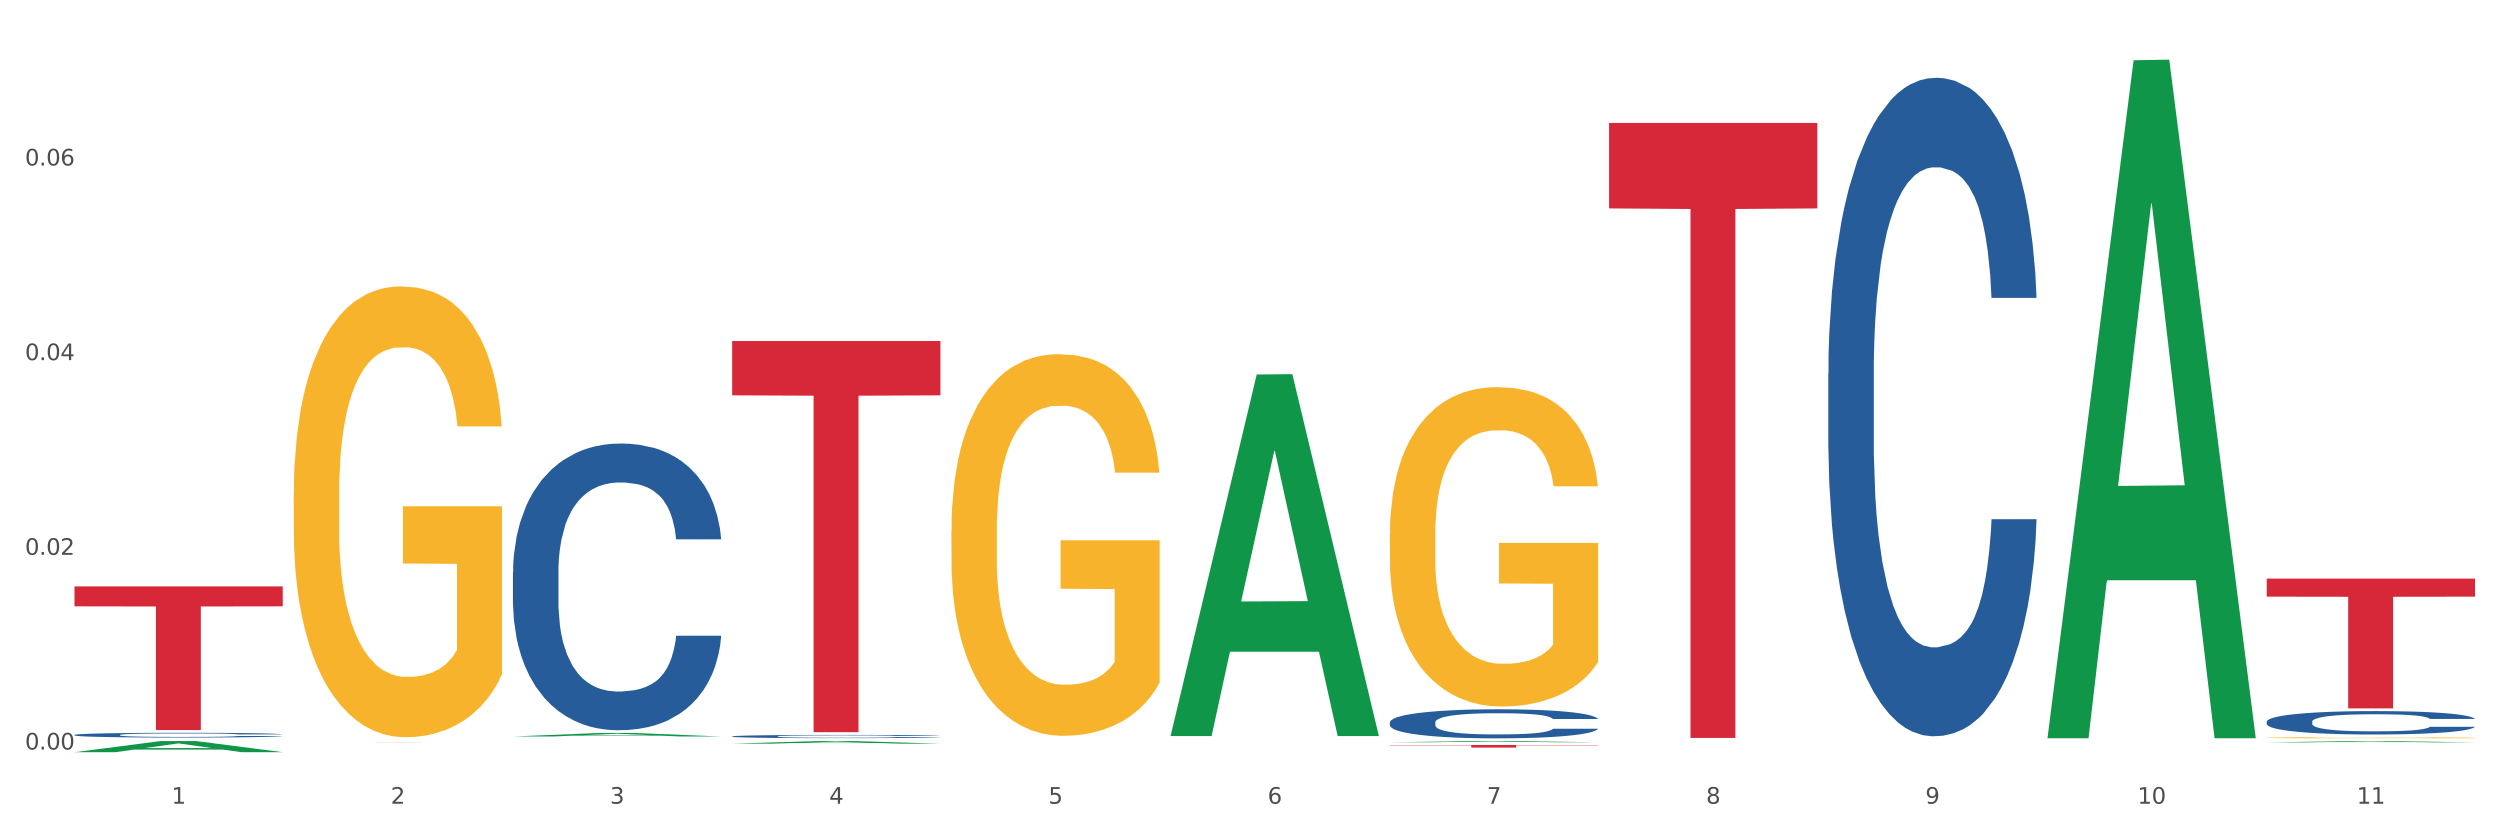 <?xml version="1.0" encoding="utf-8" standalone="no"?>
<!DOCTYPE svg PUBLIC "-//W3C//DTD SVG 1.1//EN"
  "http://www.w3.org/Graphics/SVG/1.1/DTD/svg11.dtd">
<svg xmlns:xlink="http://www.w3.org/1999/xlink" width="1080pt" height="360pt" viewBox="0 0 1080 360" xmlns="http://www.w3.org/2000/svg" version="1.1">
 <rect x="0" y="0" width="1080" height="360" fill="#333333" stroke="none"/>
 <defs>
  <style type="text/css">*{stroke-linejoin: round; stroke-linecap: butt}</style>
 </defs>
 <g id="figure_1">
  <g id="patch_1">
   <path d="M 0 360 
L 1080 360 
L 1080 0 
L 0 0 
z
" style="fill: #ffffff; stroke: #ffffff; stroke-linejoin: miter"/>
  </g>
  <g id="axes_1">
   <g id="matplotlib.axis_1">
    <g id="xtick_1">
     <g id="text_1">
      <!-- 1 -->
      <g style="fill: #4d4d4d" transform="translate(74.106 347.204) scale(0.096 -0.096)">
       <defs>
        <path id="DejaVuSans-31" d="M 794 531 
L 1825 531 
L 1825 4091 
L 703 3866 
L 703 4441 
L 1819 4666 
L 2450 4666 
L 2450 531 
L 3481 531 
L 3481 0 
L 794 0 
L 794 531 
z
" transform="scale(0.016)"/>
       </defs>
       <use xlink:href="#DejaVuSans-31"/>
      </g>
     </g>
    </g>
    <g id="xtick_2">
     <g id="text_2">
      <!-- 2 -->
      <g style="fill: #4d4d4d" transform="translate(168.812 347.204) scale(0.096 -0.096)">
       <defs>
        <path id="DejaVuSans-32" d="M 1228 531 
L 3431 531 
L 3431 0 
L 469 0 
L 469 531 
Q 828 903 1448 1529 
Q 2069 2156 2228 2338 
Q 2531 2678 2651 2914 
Q 2772 3150 2772 3378 
Q 2772 3750 2511 3984 
Q 2250 4219 1831 4219 
Q 1534 4219 1204 4116 
Q 875 4013 500 3803 
L 500 4441 
Q 881 4594 1212 4672 
Q 1544 4750 1819 4750 
Q 2544 4750 2975 4387 
Q 3406 4025 3406 3419 
Q 3406 3131 3298 2873 
Q 3191 2616 2906 2266 
Q 2828 2175 2409 1742 
Q 1991 1309 1228 531 
z
" transform="scale(0.016)"/>
       </defs>
       <use xlink:href="#DejaVuSans-32"/>
      </g>
     </g>
    </g>
    <g id="xtick_3">
     <g id="text_3">
      <!-- 3 -->
      <g style="fill: #4d4d4d" transform="translate(263.517 347.204) scale(0.096 -0.096)">
       <defs>
        <path id="DejaVuSans-33" d="M 2597 2516 
Q 3050 2419 3304 2112 
Q 3559 1806 3559 1356 
Q 3559 666 3084 287 
Q 2609 -91 1734 -91 
Q 1441 -91 1130 -33 
Q 819 25 488 141 
L 488 750 
Q 750 597 1062 519 
Q 1375 441 1716 441 
Q 2309 441 2620 675 
Q 2931 909 2931 1356 
Q 2931 1769 2642 2001 
Q 2353 2234 1838 2234 
L 1294 2234 
L 1294 2753 
L 1863 2753 
Q 2328 2753 2575 2939 
Q 2822 3125 2822 3475 
Q 2822 3834 2567 4026 
Q 2313 4219 1838 4219 
Q 1578 4219 1281 4162 
Q 984 4106 628 3988 
L 628 4550 
Q 988 4650 1302 4700 
Q 1616 4750 1894 4750 
Q 2613 4750 3031 4423 
Q 3450 4097 3450 3541 
Q 3450 3153 3228 2886 
Q 3006 2619 2597 2516 
z
" transform="scale(0.016)"/>
       </defs>
       <use xlink:href="#DejaVuSans-33"/>
      </g>
     </g>
    </g>
    <g id="xtick_4">
     <g id="text_4">
      <!-- 4 -->
      <g style="fill: #4d4d4d" transform="translate(358.223 347.204) scale(0.096 -0.096)">
       <defs>
        <path id="DejaVuSans-34" d="M 2419 4116 
L 825 1625 
L 2419 1625 
L 2419 4116 
z
M 2253 4666 
L 3047 4666 
L 3047 1625 
L 3713 1625 
L 3713 1100 
L 3047 1100 
L 3047 0 
L 2419 0 
L 2419 1100 
L 313 1100 
L 313 1709 
L 2253 4666 
z
" transform="scale(0.016)"/>
       </defs>
       <use xlink:href="#DejaVuSans-34"/>
      </g>
     </g>
    </g>
    <g id="xtick_5">
     <g id="text_5">
      <!-- 5 -->
      <g style="fill: #4d4d4d" transform="translate(452.928 347.204) scale(0.096 -0.096)">
       <defs>
        <path id="DejaVuSans-35" d="M 691 4666 
L 3169 4666 
L 3169 4134 
L 1269 4134 
L 1269 2991 
Q 1406 3038 1543 3061 
Q 1681 3084 1819 3084 
Q 2600 3084 3056 2656 
Q 3513 2228 3513 1497 
Q 3513 744 3044 326 
Q 2575 -91 1722 -91 
Q 1428 -91 1123 -41 
Q 819 9 494 109 
L 494 744 
Q 775 591 1075 516 
Q 1375 441 1709 441 
Q 2250 441 2565 725 
Q 2881 1009 2881 1497 
Q 2881 1984 2565 2268 
Q 2250 2553 1709 2553 
Q 1456 2553 1204 2497 
Q 953 2441 691 2322 
L 691 4666 
z
" transform="scale(0.016)"/>
       </defs>
       <use xlink:href="#DejaVuSans-35"/>
      </g>
     </g>
    </g>
    <g id="xtick_6">
     <g id="text_6">
      <!-- 6 -->
      <g style="fill: #4d4d4d" transform="translate(547.634 347.204) scale(0.096 -0.096)">
       <defs>
        <path id="DejaVuSans-36" d="M 2113 2584 
Q 1688 2584 1439 2293 
Q 1191 2003 1191 1497 
Q 1191 994 1439 701 
Q 1688 409 2113 409 
Q 2538 409 2786 701 
Q 3034 994 3034 1497 
Q 3034 2003 2786 2293 
Q 2538 2584 2113 2584 
z
M 3366 4563 
L 3366 3988 
Q 3128 4100 2886 4159 
Q 2644 4219 2406 4219 
Q 1781 4219 1451 3797 
Q 1122 3375 1075 2522 
Q 1259 2794 1537 2939 
Q 1816 3084 2150 3084 
Q 2853 3084 3261 2657 
Q 3669 2231 3669 1497 
Q 3669 778 3244 343 
Q 2819 -91 2113 -91 
Q 1303 -91 875 529 
Q 447 1150 447 2328 
Q 447 3434 972 4092 
Q 1497 4750 2381 4750 
Q 2619 4750 2861 4703 
Q 3103 4656 3366 4563 
z
" transform="scale(0.016)"/>
       </defs>
       <use xlink:href="#DejaVuSans-36"/>
      </g>
     </g>
    </g>
    <g id="xtick_7">
     <g id="text_7">
      <!-- 7 -->
      <g style="fill: #4d4d4d" transform="translate(642.339 347.204) scale(0.096 -0.096)">
       <defs>
        <path id="DejaVuSans-37" d="M 525 4666 
L 3525 4666 
L 3525 4397 
L 1831 0 
L 1172 0 
L 2766 4134 
L 525 4134 
L 525 4666 
z
" transform="scale(0.016)"/>
       </defs>
       <use xlink:href="#DejaVuSans-37"/>
      </g>
     </g>
    </g>
    <g id="xtick_8">
     <g id="text_8">
      <!-- 8 -->
      <g style="fill: #4d4d4d" transform="translate(737.044 347.204) scale(0.096 -0.096)">
       <defs>
        <path id="DejaVuSans-38" d="M 2034 2216 
Q 1584 2216 1326 1975 
Q 1069 1734 1069 1313 
Q 1069 891 1326 650 
Q 1584 409 2034 409 
Q 2484 409 2743 651 
Q 3003 894 3003 1313 
Q 3003 1734 2745 1975 
Q 2488 2216 2034 2216 
z
M 1403 2484 
Q 997 2584 770 2862 
Q 544 3141 544 3541 
Q 544 4100 942 4425 
Q 1341 4750 2034 4750 
Q 2731 4750 3128 4425 
Q 3525 4100 3525 3541 
Q 3525 3141 3298 2862 
Q 3072 2584 2669 2484 
Q 3125 2378 3379 2068 
Q 3634 1759 3634 1313 
Q 3634 634 3220 271 
Q 2806 -91 2034 -91 
Q 1263 -91 848 271 
Q 434 634 434 1313 
Q 434 1759 690 2068 
Q 947 2378 1403 2484 
z
M 1172 3481 
Q 1172 3119 1398 2916 
Q 1625 2713 2034 2713 
Q 2441 2713 2670 2916 
Q 2900 3119 2900 3481 
Q 2900 3844 2670 4047 
Q 2441 4250 2034 4250 
Q 1625 4250 1398 4047 
Q 1172 3844 1172 3481 
z
" transform="scale(0.016)"/>
       </defs>
       <use xlink:href="#DejaVuSans-38"/>
      </g>
     </g>
    </g>
    <g id="xtick_9">
     <g id="text_9">
      <!-- 9 -->
      <g style="fill: #4d4d4d" transform="translate(831.75 347.204) scale(0.096 -0.096)">
       <defs>
        <path id="DejaVuSans-39" d="M 703 97 
L 703 672 
Q 941 559 1184 500 
Q 1428 441 1663 441 
Q 2288 441 2617 861 
Q 2947 1281 2994 2138 
Q 2813 1869 2534 1725 
Q 2256 1581 1919 1581 
Q 1219 1581 811 2004 
Q 403 2428 403 3163 
Q 403 3881 828 4315 
Q 1253 4750 1959 4750 
Q 2769 4750 3195 4129 
Q 3622 3509 3622 2328 
Q 3622 1225 3098 567 
Q 2575 -91 1691 -91 
Q 1453 -91 1209 -44 
Q 966 3 703 97 
z
M 1959 2075 
Q 2384 2075 2632 2365 
Q 2881 2656 2881 3163 
Q 2881 3666 2632 3958 
Q 2384 4250 1959 4250 
Q 1534 4250 1286 3958 
Q 1038 3666 1038 3163 
Q 1038 2656 1286 2365 
Q 1534 2075 1959 2075 
z
" transform="scale(0.016)"/>
       </defs>
       <use xlink:href="#DejaVuSans-39"/>
      </g>
     </g>
    </g>
    <g id="xtick_10">
     <g id="text_10">
      <!-- 10 -->
      <g style="fill: #4d4d4d" transform="translate(923.401 347.204) scale(0.096 -0.096)">
       <defs>
        <path id="DejaVuSans-30" d="M 2034 4250 
Q 1547 4250 1301 3770 
Q 1056 3291 1056 2328 
Q 1056 1369 1301 889 
Q 1547 409 2034 409 
Q 2525 409 2770 889 
Q 3016 1369 3016 2328 
Q 3016 3291 2770 3770 
Q 2525 4250 2034 4250 
z
M 2034 4750 
Q 2819 4750 3233 4129 
Q 3647 3509 3647 2328 
Q 3647 1150 3233 529 
Q 2819 -91 2034 -91 
Q 1250 -91 836 529 
Q 422 1150 422 2328 
Q 422 3509 836 4129 
Q 1250 4750 2034 4750 
z
" transform="scale(0.016)"/>
       </defs>
       <use xlink:href="#DejaVuSans-31"/>
       <use xlink:href="#DejaVuSans-30" transform="translate(63.623 0)"/>
      </g>
     </g>
    </g>
    <g id="xtick_11">
     <g id="text_11">
      <!-- 11 -->
      <g style="fill: #4d4d4d" transform="translate(1018.107 347.204) scale(0.096 -0.096)">
       <use xlink:href="#DejaVuSans-31"/>
       <use xlink:href="#DejaVuSans-31" transform="translate(63.623 0)"/>
      </g>
     </g>
    </g>
    <g id="xtick_12"/>
    <g id="xtick_13"/>
    <g id="xtick_14"/>
    <g id="xtick_15"/>
    <g id="xtick_16"/>
    <g id="xtick_17"/>
    <g id="xtick_18"/>
    <g id="xtick_19"/>
    <g id="xtick_20"/>
    <g id="xtick_21"/>
   </g>
   <g id="matplotlib.axis_2">
    <g id="ytick_1">
     <g id="text_12">
      <!-- 0.00 -->
      <g style="fill: #4d4d4d" transform="translate(10.8 323.789) scale(0.096 -0.096)">
       <defs>
        <path id="DejaVuSans-2e" d="M 684 794 
L 1344 794 
L 1344 0 
L 684 0 
L 684 794 
z
" transform="scale(0.016)"/>
       </defs>
       <use xlink:href="#DejaVuSans-30"/>
       <use xlink:href="#DejaVuSans-2e" transform="translate(63.623 0)"/>
       <use xlink:href="#DejaVuSans-30" transform="translate(95.41 0)"/>
       <use xlink:href="#DejaVuSans-30" transform="translate(159.033 0)"/>
      </g>
     </g>
    </g>
    <g id="ytick_2">
     <g id="text_13">
      <!-- 0.02 -->
      <g style="fill: #4d4d4d" transform="translate(10.8 239.687) scale(0.096 -0.096)">
       <use xlink:href="#DejaVuSans-30"/>
       <use xlink:href="#DejaVuSans-2e" transform="translate(63.623 0)"/>
       <use xlink:href="#DejaVuSans-30" transform="translate(95.41 0)"/>
       <use xlink:href="#DejaVuSans-32" transform="translate(159.033 0)"/>
      </g>
     </g>
    </g>
    <g id="ytick_3">
     <g id="text_14">
      <!-- 0.04 -->
      <g style="fill: #4d4d4d" transform="translate(10.8 155.586) scale(0.096 -0.096)">
       <use xlink:href="#DejaVuSans-30"/>
       <use xlink:href="#DejaVuSans-2e" transform="translate(63.623 0)"/>
       <use xlink:href="#DejaVuSans-30" transform="translate(95.41 0)"/>
       <use xlink:href="#DejaVuSans-34" transform="translate(159.033 0)"/>
      </g>
     </g>
    </g>
    <g id="ytick_4">
     <g id="text_15">
      <!-- 0.06 -->
      <g style="fill: #4d4d4d" transform="translate(10.8 71.484) scale(0.096 -0.096)">
       <use xlink:href="#DejaVuSans-30"/>
       <use xlink:href="#DejaVuSans-2e" transform="translate(63.623 0)"/>
       <use xlink:href="#DejaVuSans-30" transform="translate(95.41 0)"/>
       <use xlink:href="#DejaVuSans-36" transform="translate(159.033 0)"/>
      </g>
     </g>
    </g>
    <g id="ytick_5"/>
    <g id="ytick_6"/>
    <g id="ytick_7"/>
    <g id="ytick_8"/>
   </g>
   <g id="PolyCollection_1">
    <path d="M 32.175 324.94 
L 32.268 324.936 
L 69.369 320.146 
L 84.766 320.142 
L 122.145 324.95 
L 104.337 324.95 
L 96.267 323.83 
L 57.96 323.83 
L 57.682 323.848 
L 49.891 324.95 
L 32.175 324.95 
L 32.175 324.94 
L 62.783 323.162 
L 91.444 323.157 
L 77.253 321.167 
L 77.067 321.158 
L 76.882 321.171 
L 62.691 323.157 
L 62.783 323.162 
L 32.175 324.94 
z
" clip-path="url(#p5555ed33db)" style="fill: #109648"/>
    <path d="M 600.408 321.839 
L 690.378 321.839 
L 690.378 321.996 
L 654.987 321.997 
L 654.987 322.972 
L 635.586 322.972 
L 635.586 321.997 
L 600.408 321.996 
L 600.408 321.84 
L 600.408 321.839 
z
" clip-path="url(#p5555ed33db)" style="fill: #d62839"/>
    <path d="M 316.291 147.299 
L 406.262 147.299 
L 406.262 170.786 
L 370.871 170.945 
L 370.871 316.308 
L 351.469 316.308 
L 351.469 170.945 
L 316.291 170.786 
L 316.291 147.458 
L 316.291 147.299 
z
" clip-path="url(#p5555ed33db)" style="fill: #d62839"/>
    <path d="M 126.88 320.782 
L 216.851 320.782 
L 216.851 320.788 
L 181.46 320.788 
L 181.46 320.823 
L 162.058 320.823 
L 162.058 320.788 
L 126.88 320.788 
L 126.88 320.782 
L 126.88 320.782 
z
" clip-path="url(#p5555ed33db)" style="fill: #d62839"/>
    <path d="M 32.175 253.319 
L 122.145 253.319 
L 122.145 261.944 
L 86.754 262.003 
L 86.754 315.388 
L 67.353 315.388 
L 67.353 262.003 
L 32.175 261.944 
L 32.175 253.377 
L 32.175 253.319 
z
" clip-path="url(#p5555ed33db)" style="fill: #d62839"/>
    <path d="M 32.175 317.491 
L 32.281 317.489 
L 32.281 317.436 
L 32.6 317.365 
L 33.77 317.233 
L 35.259 317.133 
L 37.811 317.017 
L 39.194 316.968 
L 41.002 316.914 
L 44.724 316.825 
L 48.978 316.75 
L 51.956 316.709 
L 54.189 316.682 
L 59.187 316.635 
L 62.059 316.615 
L 65.036 316.598 
L 67.589 316.587 
L 71.843 316.573 
L 75.246 316.568 
L 79.181 316.566 
L 82.477 316.568 
L 86.838 316.575 
L 93.219 316.598 
L 95.665 316.611 
L 98.961 316.634 
L 102.365 316.664 
L 105.13 316.694 
L 108.32 316.737 
L 111.617 316.793 
L 114.807 316.865 
L 117.041 316.93 
L 118.848 317 
L 120.444 317.085 
L 121.613 317.177 
L 122.145 317.254 
L 102.684 317.254 
L 102.152 317.184 
L 101.088 317.109 
L 100.025 317.058 
L 98.855 317.017 
L 97.047 316.97 
L 95.452 316.94 
L 92.793 316.904 
L 90.347 316.882 
L 88.327 316.868 
L 85.881 316.857 
L 80.67 316.846 
L 76.947 316.846 
L 74.608 316.85 
L 71.736 316.859 
L 69.29 316.872 
L 66.419 316.895 
L 64.186 316.919 
L 61.952 316.951 
L 60.676 316.974 
L 58.762 317.015 
L 57.486 317.049 
L 55.784 317.107 
L 54.827 317.148 
L 53.126 317.256 
L 52.381 317.335 
L 52.062 317.389 
L 51.849 317.449 
L 51.849 317.742 
L 52.487 317.874 
L 53.019 317.93 
L 53.87 317.994 
L 55.465 318.077 
L 57.805 318.158 
L 60.251 318.216 
L 62.271 318.252 
L 64.186 318.278 
L 66.1 318.299 
L 68.44 318.318 
L 70.354 318.329 
L 73.225 318.34 
L 76.628 318.346 
L 79.287 318.346 
L 84.711 318.336 
L 87.157 318.327 
L 89.496 318.314 
L 92.049 318.293 
L 94.069 318.271 
L 95.239 318.254 
L 97.153 318.218 
L 98.642 318.18 
L 99.919 318.137 
L 100.769 318.099 
L 101.726 318.043 
L 102.471 317.979 
L 102.684 317.945 
L 122.145 317.945 
L 121.72 318.013 
L 120.975 318.079 
L 119.487 318.167 
L 118.317 318.218 
L 116.509 318.28 
L 114.595 318.333 
L 111.936 318.391 
L 109.49 318.434 
L 106.937 318.472 
L 104.172 318.505 
L 99.174 318.552 
L 97.366 318.566 
L 93.538 318.588 
L 90.56 318.601 
L 86.2 318.614 
L 81.733 318.622 
L 77.054 318.624 
L 72.906 318.62 
L 68.333 318.609 
L 65.462 318.598 
L 62.271 318.581 
L 58.549 318.554 
L 55.04 318.522 
L 51.743 318.485 
L 48.659 318.442 
L 45.788 318.393 
L 42.065 318.312 
L 39.3 318.233 
L 37.28 318.16 
L 35.897 318.098 
L 34.515 318.019 
L 33.77 317.964 
L 32.6 317.833 
L 32.175 317.71 
L 32.175 317.491 
z
" clip-path="url(#p5555ed33db)" style="fill: #255c99"/>
    <path d="M 221.586 247.256 
L 221.692 247.143 
L 221.692 243.976 
L 222.011 239.677 
L 223.181 231.758 
L 224.67 225.763 
L 227.222 218.749 
L 228.605 215.808 
L 230.413 212.527 
L 234.135 207.21 
L 238.389 202.685 
L 241.367 200.197 
L 243.6 198.613 
L 248.598 195.785 
L 251.47 194.54 
L 254.447 193.522 
L 257 192.843 
L 261.254 192.052 
L 264.657 191.712 
L 268.592 191.599 
L 271.888 191.712 
L 276.249 192.165 
L 282.63 193.522 
L 285.076 194.314 
L 288.372 195.672 
L 291.775 197.482 
L 294.541 199.292 
L 297.731 201.893 
L 301.028 205.287 
L 304.218 209.586 
L 306.451 213.545 
L 308.259 217.731 
L 309.855 222.822 
L 311.024 228.365 
L 311.556 233.003 
L 292.095 233.003 
L 291.563 228.817 
L 290.499 224.292 
L 289.436 221.238 
L 288.266 218.749 
L 286.458 215.921 
L 284.863 214.111 
L 282.204 211.962 
L 279.758 210.604 
L 277.738 209.812 
L 275.292 209.133 
L 270.081 208.455 
L 266.358 208.455 
L 264.019 208.681 
L 261.147 209.247 
L 258.701 210.038 
L 255.83 211.396 
L 253.597 212.867 
L 251.363 214.79 
L 250.087 216.147 
L 248.173 218.636 
L 246.897 220.672 
L 245.195 224.179 
L 244.238 226.668 
L 242.536 233.116 
L 241.792 237.867 
L 241.473 241.148 
L 241.26 244.768 
L 241.26 262.415 
L 241.898 270.334 
L 242.43 273.728 
L 243.281 277.574 
L 244.876 282.551 
L 247.216 287.416 
L 249.662 290.923 
L 251.682 293.072 
L 253.597 294.656 
L 255.511 295.9 
L 257.851 297.031 
L 259.765 297.71 
L 262.636 298.389 
L 266.039 298.728 
L 268.698 298.728 
L 274.122 298.163 
L 276.568 297.597 
L 278.907 296.805 
L 281.46 295.561 
L 283.48 294.203 
L 284.65 293.185 
L 286.564 291.036 
L 288.053 288.773 
L 289.329 286.171 
L 290.18 283.909 
L 291.137 280.515 
L 291.882 276.669 
L 292.095 274.633 
L 311.556 274.633 
L 311.131 278.705 
L 310.386 282.665 
L 308.897 287.981 
L 307.728 291.036 
L 305.92 294.769 
L 304.005 297.936 
L 301.347 301.443 
L 298.901 304.045 
L 296.348 306.308 
L 293.583 308.344 
L 288.585 311.172 
L 286.777 311.964 
L 282.949 313.321 
L 279.971 314.113 
L 275.611 314.905 
L 271.144 315.358 
L 266.465 315.471 
L 262.317 315.245 
L 257.744 314.566 
L 254.873 313.887 
L 251.682 312.869 
L 247.96 311.285 
L 244.451 309.362 
L 241.154 307.1 
L 238.07 304.498 
L 235.198 301.556 
L 231.476 296.692 
L 228.711 291.941 
L 226.691 287.529 
L 225.308 283.796 
L 223.926 279.045 
L 223.181 275.764 
L 222.011 267.845 
L 221.586 260.492 
L 221.586 247.256 
z
" clip-path="url(#p5555ed33db)" style="fill: #255c99"/>
    <path d="M 316.291 318.114 
L 316.398 318.113 
L 316.398 318.077 
L 316.717 318.028 
L 317.887 317.939 
L 319.376 317.871 
L 321.928 317.792 
L 323.31 317.759 
L 325.118 317.722 
L 328.84 317.662 
L 333.094 317.61 
L 336.072 317.582 
L 338.305 317.564 
L 343.304 317.533 
L 346.175 317.518 
L 349.153 317.507 
L 351.705 317.499 
L 355.959 317.49 
L 359.362 317.487 
L 363.297 317.485 
L 366.594 317.487 
L 370.954 317.492 
L 377.335 317.507 
L 379.781 317.516 
L 383.078 317.531 
L 386.481 317.552 
L 389.246 317.572 
L 392.436 317.602 
L 395.733 317.64 
L 398.924 317.688 
L 401.157 317.733 
L 402.965 317.78 
L 404.56 317.838 
L 405.73 317.901 
L 406.262 317.953 
L 386.8 317.953 
L 386.268 317.906 
L 385.205 317.855 
L 384.141 317.82 
L 382.971 317.792 
L 381.164 317.76 
L 379.568 317.74 
L 376.91 317.715 
L 374.464 317.7 
L 372.443 317.691 
L 369.997 317.683 
L 364.786 317.676 
L 361.064 317.676 
L 358.724 317.678 
L 355.853 317.685 
L 353.407 317.694 
L 350.535 317.709 
L 348.302 317.726 
L 346.069 317.747 
L 344.793 317.763 
L 342.878 317.791 
L 341.602 317.814 
L 339.901 317.853 
L 338.944 317.881 
L 337.242 317.954 
L 336.498 318.008 
L 336.178 318.045 
L 335.966 318.086 
L 335.966 318.285 
L 336.604 318.375 
L 337.136 318.413 
L 337.986 318.457 
L 339.582 318.513 
L 341.921 318.568 
L 344.367 318.607 
L 346.388 318.632 
L 348.302 318.65 
L 350.216 318.664 
L 352.556 318.676 
L 354.47 318.684 
L 357.342 318.692 
L 360.745 318.696 
L 363.403 318.696 
L 368.827 318.689 
L 371.273 318.683 
L 373.613 318.674 
L 376.165 318.66 
L 378.186 318.644 
L 379.356 318.633 
L 381.27 318.609 
L 382.759 318.583 
L 384.035 318.554 
L 384.886 318.528 
L 385.843 318.49 
L 386.587 318.446 
L 386.8 318.423 
L 406.262 318.423 
L 405.836 318.469 
L 405.092 318.514 
L 403.603 318.574 
L 402.433 318.609 
L 400.625 318.651 
L 398.711 318.687 
L 396.052 318.726 
L 393.606 318.756 
L 391.054 318.781 
L 388.289 318.804 
L 383.291 318.836 
L 381.483 318.845 
L 377.654 318.86 
L 374.676 318.869 
L 370.316 318.878 
L 365.849 318.883 
L 361.17 318.885 
L 357.023 318.882 
L 352.45 318.874 
L 349.578 318.867 
L 346.388 318.855 
L 342.666 318.837 
L 339.156 318.816 
L 335.859 318.79 
L 332.775 318.761 
L 329.904 318.727 
L 326.182 318.673 
L 323.417 318.619 
L 321.396 318.569 
L 320.014 318.527 
L 318.631 318.473 
L 317.887 318.436 
L 316.717 318.347 
L 316.291 318.264 
L 316.291 318.114 
z
" clip-path="url(#p5555ed33db)" style="fill: #255c99"/>
    <path d="M 600.408 312.052 
L 600.514 312.041 
L 600.514 311.72 
L 600.833 311.284 
L 602.003 310.482 
L 603.492 309.874 
L 606.044 309.163 
L 607.427 308.865 
L 609.235 308.533 
L 612.957 307.994 
L 617.211 307.536 
L 620.189 307.283 
L 622.422 307.123 
L 627.42 306.836 
L 630.292 306.71 
L 633.269 306.607 
L 635.822 306.538 
L 640.076 306.458 
L 643.479 306.424 
L 647.414 306.412 
L 650.71 306.424 
L 655.071 306.469 
L 661.451 306.607 
L 663.897 306.687 
L 667.194 306.825 
L 670.597 307.008 
L 673.362 307.192 
L 676.553 307.455 
L 679.85 307.799 
L 683.04 308.235 
L 685.273 308.636 
L 687.081 309.06 
L 688.677 309.576 
L 689.846 310.138 
L 690.378 310.608 
L 670.916 310.608 
L 670.385 310.184 
L 669.321 309.725 
L 668.258 309.416 
L 667.088 309.163 
L 665.28 308.877 
L 663.685 308.693 
L 661.026 308.476 
L 658.58 308.338 
L 656.559 308.258 
L 654.113 308.189 
L 648.902 308.12 
L 645.18 308.12 
L 642.841 308.143 
L 639.969 308.2 
L 637.523 308.281 
L 634.652 308.418 
L 632.419 308.567 
L 630.185 308.762 
L 628.909 308.9 
L 626.995 309.152 
L 625.719 309.358 
L 624.017 309.714 
L 623.06 309.966 
L 621.358 310.619 
L 620.614 311.101 
L 620.295 311.433 
L 620.082 311.8 
L 620.082 313.588 
L 620.72 314.391 
L 621.252 314.734 
L 622.103 315.124 
L 623.698 315.629 
L 626.038 316.121 
L 628.484 316.477 
L 630.504 316.695 
L 632.419 316.855 
L 634.333 316.981 
L 636.672 317.096 
L 638.587 317.165 
L 641.458 317.233 
L 644.861 317.268 
L 647.52 317.268 
L 652.944 317.21 
L 655.39 317.153 
L 657.729 317.073 
L 660.282 316.947 
L 662.302 316.809 
L 663.472 316.706 
L 665.386 316.488 
L 666.875 316.259 
L 668.151 315.995 
L 669.002 315.766 
L 669.959 315.422 
L 670.704 315.032 
L 670.916 314.826 
L 690.378 314.826 
L 689.953 315.239 
L 689.208 315.64 
L 687.719 316.179 
L 686.55 316.488 
L 684.742 316.867 
L 682.827 317.188 
L 680.169 317.543 
L 677.723 317.807 
L 675.17 318.036 
L 672.405 318.242 
L 667.407 318.529 
L 665.599 318.609 
L 661.771 318.747 
L 658.793 318.827 
L 654.433 318.907 
L 649.966 318.953 
L 645.287 318.964 
L 641.139 318.941 
L 636.566 318.873 
L 633.695 318.804 
L 630.504 318.701 
L 626.782 318.54 
L 623.273 318.345 
L 619.976 318.116 
L 616.892 317.852 
L 614.02 317.554 
L 610.298 317.061 
L 607.533 316.58 
L 605.513 316.133 
L 604.13 315.755 
L 602.748 315.273 
L 602.003 314.941 
L 600.833 314.138 
L 600.408 313.393 
L 600.408 312.052 
z
" clip-path="url(#p5555ed33db)" style="fill: #255c99"/>
    <path d="M 789.819 161.428 
L 789.925 161.168 
L 789.925 153.893 
L 790.244 144.021 
L 791.414 125.834 
L 792.903 112.064 
L 795.455 95.956 
L 796.838 89.201 
L 798.646 81.667 
L 802.368 69.456 
L 806.622 59.063 
L 809.6 53.347 
L 811.833 49.71 
L 816.831 43.215 
L 819.703 40.357 
L 822.68 38.019 
L 825.233 36.46 
L 829.487 34.641 
L 832.89 33.862 
L 836.825 33.602 
L 840.121 33.862 
L 844.482 34.901 
L 850.862 38.019 
L 853.308 39.837 
L 856.605 42.955 
L 860.008 47.112 
L 862.773 51.269 
L 865.964 57.245 
L 869.261 65.039 
L 872.451 74.912 
L 874.684 84.005 
L 876.492 93.618 
L 878.087 105.309 
L 879.257 118.04 
L 879.789 128.692 
L 860.327 128.692 
L 859.796 119.079 
L 858.732 108.687 
L 857.669 101.672 
L 856.499 95.956 
L 854.691 89.461 
L 853.096 85.304 
L 850.437 80.368 
L 847.991 77.25 
L 845.97 75.431 
L 843.524 73.872 
L 838.313 72.313 
L 834.591 72.313 
L 832.252 72.833 
L 829.38 74.132 
L 826.934 75.951 
L 824.063 79.068 
L 821.83 82.446 
L 819.596 86.863 
L 818.32 89.98 
L 816.406 95.696 
L 815.13 100.373 
L 813.428 108.427 
L 812.471 114.143 
L 810.769 128.952 
L 810.025 139.864 
L 809.706 147.398 
L 809.493 155.712 
L 809.493 196.242 
L 810.131 214.429 
L 810.663 222.223 
L 811.514 231.057 
L 813.109 242.488 
L 815.449 253.66 
L 817.895 261.714 
L 819.915 266.65 
L 821.83 270.288 
L 823.744 273.146 
L 826.083 275.744 
L 827.998 277.303 
L 830.869 278.861 
L 834.272 279.641 
L 836.931 279.641 
L 842.355 278.342 
L 844.801 277.043 
L 847.14 275.224 
L 849.693 272.366 
L 851.713 269.248 
L 852.883 266.91 
L 854.797 261.974 
L 856.286 256.778 
L 857.562 250.802 
L 858.413 245.606 
L 859.37 237.812 
L 860.115 228.978 
L 860.327 224.302 
L 879.789 224.302 
L 879.364 233.655 
L 878.619 242.748 
L 877.13 254.959 
L 875.961 261.974 
L 874.153 270.547 
L 872.238 277.822 
L 869.58 285.876 
L 867.134 291.852 
L 864.581 297.048 
L 861.816 301.725 
L 856.818 308.22 
L 855.01 310.038 
L 851.181 313.156 
L 848.204 314.975 
L 843.843 316.793 
L 839.377 317.833 
L 834.698 318.092 
L 830.55 317.573 
L 825.977 316.014 
L 823.106 314.455 
L 819.915 312.117 
L 816.193 308.48 
L 812.684 304.063 
L 809.387 298.867 
L 806.303 292.891 
L 803.431 286.136 
L 799.709 274.964 
L 796.944 264.052 
L 794.924 253.92 
L 793.541 245.346 
L 792.158 234.434 
L 791.414 226.9 
L 790.244 208.713 
L 789.819 191.825 
L 789.819 161.428 
z
" clip-path="url(#p5555ed33db)" style="fill: #255c99"/>
    <path d="M 979.23 311.735 
L 979.336 311.726 
L 979.336 311.468 
L 979.655 311.117 
L 980.825 310.47 
L 982.314 309.981 
L 984.866 309.409 
L 986.249 309.168 
L 988.057 308.901 
L 991.779 308.467 
L 996.033 308.097 
L 999.01 307.894 
L 1001.244 307.765 
L 1006.242 307.534 
L 1009.114 307.432 
L 1012.091 307.349 
L 1014.644 307.294 
L 1018.898 307.229 
L 1022.301 307.202 
L 1026.236 307.192 
L 1029.532 307.202 
L 1033.893 307.239 
L 1040.273 307.349 
L 1042.719 307.414 
L 1046.016 307.525 
L 1049.419 307.673 
L 1052.184 307.82 
L 1055.375 308.033 
L 1058.672 308.31 
L 1061.862 308.661 
L 1064.095 308.984 
L 1065.903 309.325 
L 1067.498 309.741 
L 1068.668 310.193 
L 1069.2 310.572 
L 1049.738 310.572 
L 1049.207 310.23 
L 1048.143 309.861 
L 1047.08 309.612 
L 1045.91 309.409 
L 1044.102 309.178 
L 1042.507 309.03 
L 1039.848 308.854 
L 1037.402 308.744 
L 1035.381 308.679 
L 1032.935 308.624 
L 1027.724 308.568 
L 1024.002 308.568 
L 1021.663 308.587 
L 1018.791 308.633 
L 1016.345 308.698 
L 1013.474 308.808 
L 1011.24 308.928 
L 1009.007 309.085 
L 1007.731 309.196 
L 1005.817 309.399 
L 1004.541 309.566 
L 1002.839 309.852 
L 1001.882 310.055 
L 1000.18 310.581 
L 999.436 310.969 
L 999.117 311.237 
L 998.904 311.532 
L 998.904 312.973 
L 999.542 313.619 
L 1000.074 313.896 
L 1000.925 314.21 
L 1002.52 314.616 
L 1004.86 315.014 
L 1007.306 315.3 
L 1009.326 315.475 
L 1011.24 315.604 
L 1013.155 315.706 
L 1015.494 315.798 
L 1017.409 315.854 
L 1020.28 315.909 
L 1023.683 315.937 
L 1026.342 315.937 
L 1031.766 315.891 
L 1034.212 315.845 
L 1036.551 315.78 
L 1039.104 315.678 
L 1041.124 315.568 
L 1042.294 315.484 
L 1044.208 315.309 
L 1045.697 315.124 
L 1046.973 314.912 
L 1047.824 314.727 
L 1048.781 314.45 
L 1049.526 314.136 
L 1049.738 313.97 
L 1069.2 313.97 
L 1068.775 314.303 
L 1068.03 314.626 
L 1066.541 315.06 
L 1065.371 315.309 
L 1063.564 315.614 
L 1061.649 315.872 
L 1058.991 316.159 
L 1056.545 316.371 
L 1053.992 316.556 
L 1051.227 316.722 
L 1046.229 316.953 
L 1044.421 317.017 
L 1040.592 317.128 
L 1037.615 317.193 
L 1033.254 317.257 
L 1028.788 317.294 
L 1024.109 317.304 
L 1019.961 317.285 
L 1015.388 317.23 
L 1012.517 317.174 
L 1009.326 317.091 
L 1005.604 316.962 
L 1002.095 316.805 
L 998.798 316.62 
L 995.714 316.408 
L 992.842 316.168 
L 989.12 315.771 
L 986.355 315.383 
L 984.334 315.023 
L 982.952 314.718 
L 981.569 314.33 
L 980.825 314.062 
L 979.655 313.416 
L 979.23 312.816 
L 979.23 311.735 
z
" clip-path="url(#p5555ed33db)" style="fill: #255c99"/>
    <path d="M 695.113 53.111 
L 785.084 53.111 
L 785.084 90.032 
L 749.692 90.282 
L 749.692 318.794 
L 730.291 318.794 
L 730.291 90.282 
L 695.113 90.032 
L 695.113 53.36 
L 695.113 53.111 
z
" clip-path="url(#p5555ed33db)" style="fill: #d62839"/>
    <path d="M 126.88 213.719 
L 126.987 213.541 
L 126.987 207.138 
L 127.199 201.623 
L 128.261 188.282 
L 129.855 177.254 
L 131.023 171.384 
L 132.192 166.581 
L 133.572 161.779 
L 135.272 156.798 
L 138.352 149.505 
L 140.264 145.769 
L 142.601 141.856 
L 146.85 136.164 
L 149.931 132.962 
L 153.117 130.294 
L 158.322 127.092 
L 161.721 125.669 
L 165.333 124.602 
L 169.688 123.89 
L 172.981 123.712 
L 180.204 124.246 
L 186.365 125.847 
L 189.339 127.092 
L 193.163 129.227 
L 195.181 130.65 
L 198.474 133.496 
L 201.873 137.231 
L 204.21 140.433 
L 207.716 146.481 
L 210.371 152.529 
L 212.814 160 
L 214.089 165.158 
L 215.045 169.961 
L 215.895 175.475 
L 216.744 184.191 
L 197.624 184.191 
L 196.881 177.965 
L 195.712 172.095 
L 194.013 166.403 
L 192.526 162.846 
L 189.976 158.399 
L 187.64 155.553 
L 185.196 153.418 
L 182.222 151.639 
L 179.885 150.75 
L 176.592 150.039 
L 170.113 150.216 
L 165.758 151.639 
L 162.784 153.418 
L 160.872 155.019 
L 159.172 156.798 
L 157.26 159.288 
L 155.029 163.024 
L 153.436 166.403 
L 151.843 170.672 
L 150.568 174.942 
L 149.4 179.922 
L 148.444 185.259 
L 147.7 190.773 
L 147.063 197.532 
L 146.532 208.739 
L 146.532 233.108 
L 146.744 238.622 
L 147.275 245.915 
L 147.912 251.429 
L 148.975 258.011 
L 149.931 262.458 
L 151.736 268.862 
L 153.755 274.198 
L 155.348 277.578 
L 156.941 280.424 
L 159.703 284.337 
L 162.784 287.539 
L 165.439 289.496 
L 169.051 291.274 
L 171.494 291.986 
L 173.618 292.342 
L 178.823 292.342 
L 182.541 291.808 
L 186.684 290.563 
L 189.87 288.962 
L 192.526 287.005 
L 195.5 283.803 
L 197.412 280.779 
L 197.412 243.603 
L 174.043 243.425 
L 174.043 218.7 
L 216.851 218.7 
L 216.851 291.274 
L 215.045 295.01 
L 213.027 298.389 
L 210.902 301.413 
L 207.716 305.149 
L 203.892 308.706 
L 200.492 311.197 
L 196.881 313.331 
L 192.632 315.288 
L 187.108 317.067 
L 183.709 317.778 
L 179.46 318.312 
L 174.468 318.49 
L 170.113 318.134 
L 165.864 317.245 
L 161.403 315.644 
L 157.048 313.331 
L 153.755 311.019 
L 150.462 308.173 
L 146.956 304.437 
L 144.195 300.88 
L 142.07 297.678 
L 139.733 293.587 
L 137.184 288.25 
L 135.272 283.448 
L 133.572 278.467 
L 131.767 272.063 
L 130.492 266.549 
L 129.217 259.612 
L 128.474 254.453 
L 127.624 246.449 
L 126.987 235.242 
L 126.88 213.719 
z
" clip-path="url(#p5555ed33db)" style="fill: #f7b32b"/>
    <path d="M 979.23 318.704 
L 979.336 318.704 
L 979.336 318.688 
L 979.548 318.674 
L 980.611 318.641 
L 982.204 318.614 
L 983.372 318.599 
L 984.541 318.587 
L 985.922 318.576 
L 987.621 318.563 
L 990.702 318.545 
L 992.614 318.536 
L 994.951 318.526 
L 999.2 318.512 
L 1002.28 318.504 
L 1005.467 318.497 
L 1010.672 318.489 
L 1014.071 318.486 
L 1017.682 318.483 
L 1022.037 318.482 
L 1025.33 318.481 
L 1032.553 318.482 
L 1038.714 318.486 
L 1041.688 318.489 
L 1045.512 318.495 
L 1047.531 318.498 
L 1050.824 318.505 
L 1054.223 318.515 
L 1056.56 318.523 
L 1060.065 318.538 
L 1062.72 318.553 
L 1065.164 318.571 
L 1066.438 318.584 
L 1067.394 318.596 
L 1068.244 318.609 
L 1069.094 318.631 
L 1049.974 318.631 
L 1049.23 318.616 
L 1048.062 318.601 
L 1046.362 318.587 
L 1044.875 318.578 
L 1042.326 318.567 
L 1039.989 318.56 
L 1037.546 318.555 
L 1034.572 318.55 
L 1032.235 318.548 
L 1028.942 318.546 
L 1022.462 318.547 
L 1018.107 318.55 
L 1015.133 318.555 
L 1013.221 318.559 
L 1011.521 318.563 
L 1009.609 318.569 
L 1007.379 318.579 
L 1005.785 318.587 
L 1004.192 318.598 
L 1002.917 318.608 
L 1001.749 318.621 
L 1000.793 318.634 
L 1000.049 318.647 
L 999.412 318.664 
L 998.881 318.692 
L 998.881 318.752 
L 999.093 318.766 
L 999.624 318.784 
L 1000.262 318.798 
L 1001.324 318.814 
L 1002.28 318.825 
L 1004.086 318.841 
L 1006.104 318.854 
L 1007.697 318.863 
L 1009.291 318.87 
L 1012.052 318.88 
L 1015.133 318.888 
L 1017.788 318.892 
L 1021.4 318.897 
L 1023.843 318.899 
L 1025.968 318.899 
L 1031.172 318.899 
L 1034.89 318.898 
L 1039.033 318.895 
L 1042.22 318.891 
L 1044.875 318.886 
L 1047.849 318.878 
L 1049.761 318.871 
L 1049.761 318.779 
L 1026.392 318.778 
L 1026.392 318.717 
L 1069.2 318.717 
L 1069.2 318.897 
L 1067.394 318.906 
L 1065.376 318.914 
L 1063.252 318.922 
L 1060.065 318.931 
L 1056.241 318.94 
L 1052.842 318.946 
L 1049.23 318.952 
L 1044.981 318.956 
L 1039.458 318.961 
L 1036.059 318.963 
L 1031.81 318.964 
L 1026.817 318.964 
L 1022.462 318.963 
L 1018.213 318.961 
L 1013.752 318.957 
L 1009.397 318.952 
L 1006.104 318.946 
L 1002.811 318.939 
L 999.306 318.929 
L 996.544 318.921 
L 994.42 318.913 
L 992.083 318.903 
L 989.533 318.889 
L 987.621 318.877 
L 985.922 318.865 
L 984.116 318.849 
L 982.841 318.835 
L 981.567 318.818 
L 980.823 318.805 
L 979.973 318.786 
L 979.336 318.758 
L 979.23 318.704 
z
" clip-path="url(#p5555ed33db)" style="fill: #f7b32b"/>
    <path d="M 600.408 231.009 
L 600.514 230.883 
L 600.514 226.346 
L 600.727 222.44 
L 601.789 212.988 
L 603.382 205.175 
L 604.551 201.016 
L 605.719 197.614 
L 607.1 194.211 
L 608.799 190.683 
L 611.88 185.516 
L 613.792 182.869 
L 616.129 180.097 
L 620.378 176.064 
L 623.458 173.796 
L 626.645 171.906 
L 631.85 169.637 
L 635.249 168.629 
L 638.86 167.873 
L 643.215 167.369 
L 646.508 167.243 
L 653.731 167.621 
L 659.892 168.755 
L 662.867 169.637 
L 666.691 171.15 
L 668.709 172.158 
L 672.002 174.174 
L 675.401 176.821 
L 677.738 179.089 
L 681.243 183.374 
L 683.899 187.658 
L 686.342 192.951 
L 687.616 196.606 
L 688.572 200.008 
L 689.422 203.915 
L 690.272 210.09 
L 671.152 210.09 
L 670.408 205.679 
L 669.24 201.52 
L 667.54 197.488 
L 666.053 194.967 
L 663.504 191.817 
L 661.167 189.801 
L 658.724 188.288 
L 655.75 187.028 
L 653.413 186.398 
L 650.12 185.894 
L 643.64 186.02 
L 639.285 187.028 
L 636.311 188.288 
L 634.399 189.422 
L 632.699 190.683 
L 630.787 192.447 
L 628.557 195.093 
L 626.963 197.488 
L 625.37 200.512 
L 624.095 203.537 
L 622.927 207.065 
L 621.971 210.846 
L 621.227 214.752 
L 620.59 219.541 
L 620.059 227.48 
L 620.059 244.745 
L 620.271 248.652 
L 620.803 253.819 
L 621.44 257.725 
L 622.502 262.388 
L 623.458 265.538 
L 625.264 270.075 
L 627.282 273.856 
L 628.875 276.25 
L 630.469 278.266 
L 633.231 281.039 
L 636.311 283.307 
L 638.967 284.693 
L 642.578 285.954 
L 645.021 286.458 
L 647.146 286.71 
L 652.351 286.71 
L 656.068 286.332 
L 660.211 285.45 
L 663.398 284.315 
L 666.053 282.929 
L 669.027 280.661 
L 670.939 278.518 
L 670.939 252.18 
L 647.571 252.054 
L 647.571 234.538 
L 690.378 234.538 
L 690.378 285.954 
L 688.572 288.6 
L 686.554 290.994 
L 684.43 293.137 
L 681.243 295.783 
L 677.419 298.304 
L 674.02 300.068 
L 670.408 301.58 
L 666.159 302.966 
L 660.636 304.226 
L 657.237 304.731 
L 652.988 305.109 
L 647.995 305.235 
L 643.64 304.983 
L 639.391 304.352 
L 634.93 303.218 
L 630.575 301.58 
L 627.282 299.942 
L 623.989 297.925 
L 620.484 295.279 
L 617.722 292.759 
L 615.598 290.49 
L 613.261 287.592 
L 610.711 283.811 
L 608.799 280.409 
L 607.1 276.88 
L 605.294 272.343 
L 604.019 268.437 
L 602.745 263.522 
L 602.001 259.868 
L 601.151 254.197 
L 600.514 246.257 
L 600.408 231.009 
z
" clip-path="url(#p5555ed33db)" style="fill: #f7b32b"/>
    <path d="M 979.23 249.967 
L 1069.2 249.967 
L 1069.2 257.755 
L 1033.809 257.808 
L 1033.809 306.015 
L 1014.408 306.015 
L 1014.408 257.808 
L 979.23 257.755 
L 979.23 250.019 
L 979.23 249.967 
z
" clip-path="url(#p5555ed33db)" style="fill: #d62839"/>
    <path d="M 221.586 318.16 
L 221.679 318.159 
L 258.78 316.65 
L 274.177 316.648 
L 311.556 318.163 
L 293.748 318.163 
L 285.678 317.81 
L 247.371 317.81 
L 247.093 317.816 
L 239.302 318.163 
L 221.586 318.163 
L 221.586 318.16 
L 252.194 317.6 
L 280.855 317.598 
L 266.664 316.971 
L 266.478 316.968 
L 266.293 316.973 
L 252.102 317.598 
L 252.194 317.6 
L 221.586 318.16 
z
" clip-path="url(#p5555ed33db)" style="fill: #109648"/>
    <path d="M 316.291 321.256 
L 316.384 321.255 
L 353.485 320.143 
L 368.882 320.142 
L 406.262 321.258 
L 388.453 321.258 
L 380.384 320.998 
L 342.077 320.998 
L 341.798 321.002 
L 334.007 321.258 
L 316.291 321.258 
L 316.291 321.256 
L 346.9 320.843 
L 375.56 320.842 
L 361.369 320.38 
L 361.184 320.378 
L 360.998 320.381 
L 346.807 320.842 
L 346.9 320.843 
L 316.291 321.256 
z
" clip-path="url(#p5555ed33db)" style="fill: #109648"/>
    <path d="M 505.702 317.674 
L 505.795 317.527 
L 542.896 161.779 
L 558.293 161.633 
L 595.673 317.967 
L 577.864 317.967 
L 569.795 281.563 
L 531.488 281.563 
L 531.209 282.15 
L 523.418 317.967 
L 505.702 317.967 
L 505.702 317.674 
L 536.311 259.837 
L 564.971 259.69 
L 550.78 194.955 
L 550.595 194.661 
L 550.409 195.101 
L 536.218 259.69 
L 536.311 259.837 
L 505.702 317.674 
z
" clip-path="url(#p5555ed33db)" style="fill: #109648"/>
    <path d="M 600.408 320.66 
L 600.501 320.66 
L 637.602 320.142 
L 652.999 320.142 
L 690.378 320.661 
L 672.57 320.661 
L 664.5 320.54 
L 626.193 320.54 
L 625.915 320.542 
L 618.124 320.661 
L 600.408 320.661 
L 600.408 320.66 
L 631.016 320.468 
L 659.677 320.468 
L 645.486 320.253 
L 645.3 320.252 
L 645.115 320.253 
L 630.924 320.468 
L 631.016 320.468 
L 600.408 320.66 
z
" clip-path="url(#p5555ed33db)" style="fill: #109648"/>
    <path d="M 884.524 318.379 
L 884.617 318.104 
L 921.718 26.035 
L 937.115 25.759 
L 974.495 318.93 
L 956.686 318.93 
L 948.616 250.661 
L 910.31 250.661 
L 910.031 251.762 
L 902.24 318.93 
L 884.524 318.93 
L 884.524 318.379 
L 915.133 209.92 
L 943.793 209.645 
L 929.602 88.247 
L 929.417 87.697 
L 929.231 88.523 
L 915.04 209.645 
L 915.133 209.92 
L 884.524 318.379 
z
" clip-path="url(#p5555ed33db)" style="fill: #109648"/>
    <path d="M 979.23 320.708 
L 979.323 320.707 
L 1016.424 320.142 
L 1031.821 320.142 
L 1069.2 320.709 
L 1051.391 320.709 
L 1043.322 320.577 
L 1005.015 320.577 
L 1004.737 320.579 
L 996.946 320.709 
L 979.23 320.709 
L 979.23 320.708 
L 1009.838 320.498 
L 1038.499 320.498 
L 1024.308 320.263 
L 1024.122 320.262 
L 1023.937 320.263 
L 1009.745 320.498 
L 1009.838 320.498 
L 979.23 320.708 
z
" clip-path="url(#p5555ed33db)" style="fill: #109648"/>
    <path d="M 410.997 229.182 
L 411.103 229.031 
L 411.103 223.61 
L 411.316 218.942 
L 412.378 207.648 
L 413.971 198.312 
L 415.14 193.342 
L 416.308 189.277 
L 417.689 185.211 
L 419.388 180.994 
L 422.469 174.82 
L 424.381 171.658 
L 426.718 168.345 
L 430.967 163.527 
L 434.047 160.816 
L 437.234 158.557 
L 442.439 155.847 
L 445.838 154.642 
L 449.449 153.739 
L 453.804 153.136 
L 457.097 152.986 
L 464.32 153.437 
L 470.481 154.793 
L 473.456 155.847 
L 477.28 157.654 
L 479.298 158.858 
L 482.591 161.268 
L 485.99 164.43 
L 488.327 167.141 
L 491.832 172.261 
L 494.488 177.38 
L 496.931 183.705 
L 498.205 188.072 
L 499.161 192.138 
L 500.011 196.806 
L 500.861 204.185 
L 481.741 204.185 
L 480.997 198.914 
L 479.829 193.945 
L 478.129 189.126 
L 476.642 186.114 
L 474.093 182.35 
L 471.756 179.94 
L 469.313 178.133 
L 466.339 176.627 
L 464.002 175.875 
L 460.709 175.272 
L 454.229 175.423 
L 449.874 176.627 
L 446.9 178.133 
L 444.988 179.489 
L 443.288 180.994 
L 441.376 183.103 
L 439.146 186.265 
L 437.552 189.126 
L 435.959 192.74 
L 434.684 196.354 
L 433.516 200.57 
L 432.56 205.088 
L 431.816 209.756 
L 431.179 215.478 
L 430.648 224.965 
L 430.648 245.595 
L 430.86 250.264 
L 431.392 256.438 
L 432.029 261.106 
L 433.091 266.677 
L 434.047 270.442 
L 435.853 275.863 
L 437.871 280.381 
L 439.464 283.242 
L 441.058 285.651 
L 443.82 288.964 
L 446.9 291.674 
L 449.556 293.331 
L 453.167 294.837 
L 455.61 295.439 
L 457.735 295.74 
L 462.94 295.74 
L 466.657 295.288 
L 470.8 294.234 
L 473.987 292.879 
L 476.642 291.223 
L 479.616 288.512 
L 481.528 285.952 
L 481.528 254.48 
L 458.16 254.329 
L 458.16 233.398 
L 500.967 233.398 
L 500.967 294.837 
L 499.161 297.999 
L 497.143 300.86 
L 495.019 303.42 
L 491.832 306.582 
L 488.008 309.594 
L 484.609 311.702 
L 480.997 313.509 
L 476.748 315.166 
L 471.225 316.672 
L 467.826 317.274 
L 463.577 317.726 
L 458.584 317.876 
L 454.229 317.575 
L 449.98 316.822 
L 445.519 315.467 
L 441.164 313.509 
L 437.871 311.552 
L 434.578 309.142 
L 431.073 305.98 
L 428.311 302.968 
L 426.187 300.258 
L 423.85 296.794 
L 421.3 292.277 
L 419.388 288.211 
L 417.689 283.995 
L 415.883 278.574 
L 414.608 273.905 
L 413.334 268.033 
L 412.59 263.666 
L 411.74 256.889 
L 411.103 247.402 
L 410.997 229.182 
z
" clip-path="url(#p5555ed33db)" style="fill: #f7b32b"/>
   </g>
  </g>
 </g>
 <defs>
  <clipPath id="p5555ed33db">
   <rect x="32.175" y="10.8" width="1037.025" height="329.109"/>
  </clipPath>
 </defs>
</svg>
